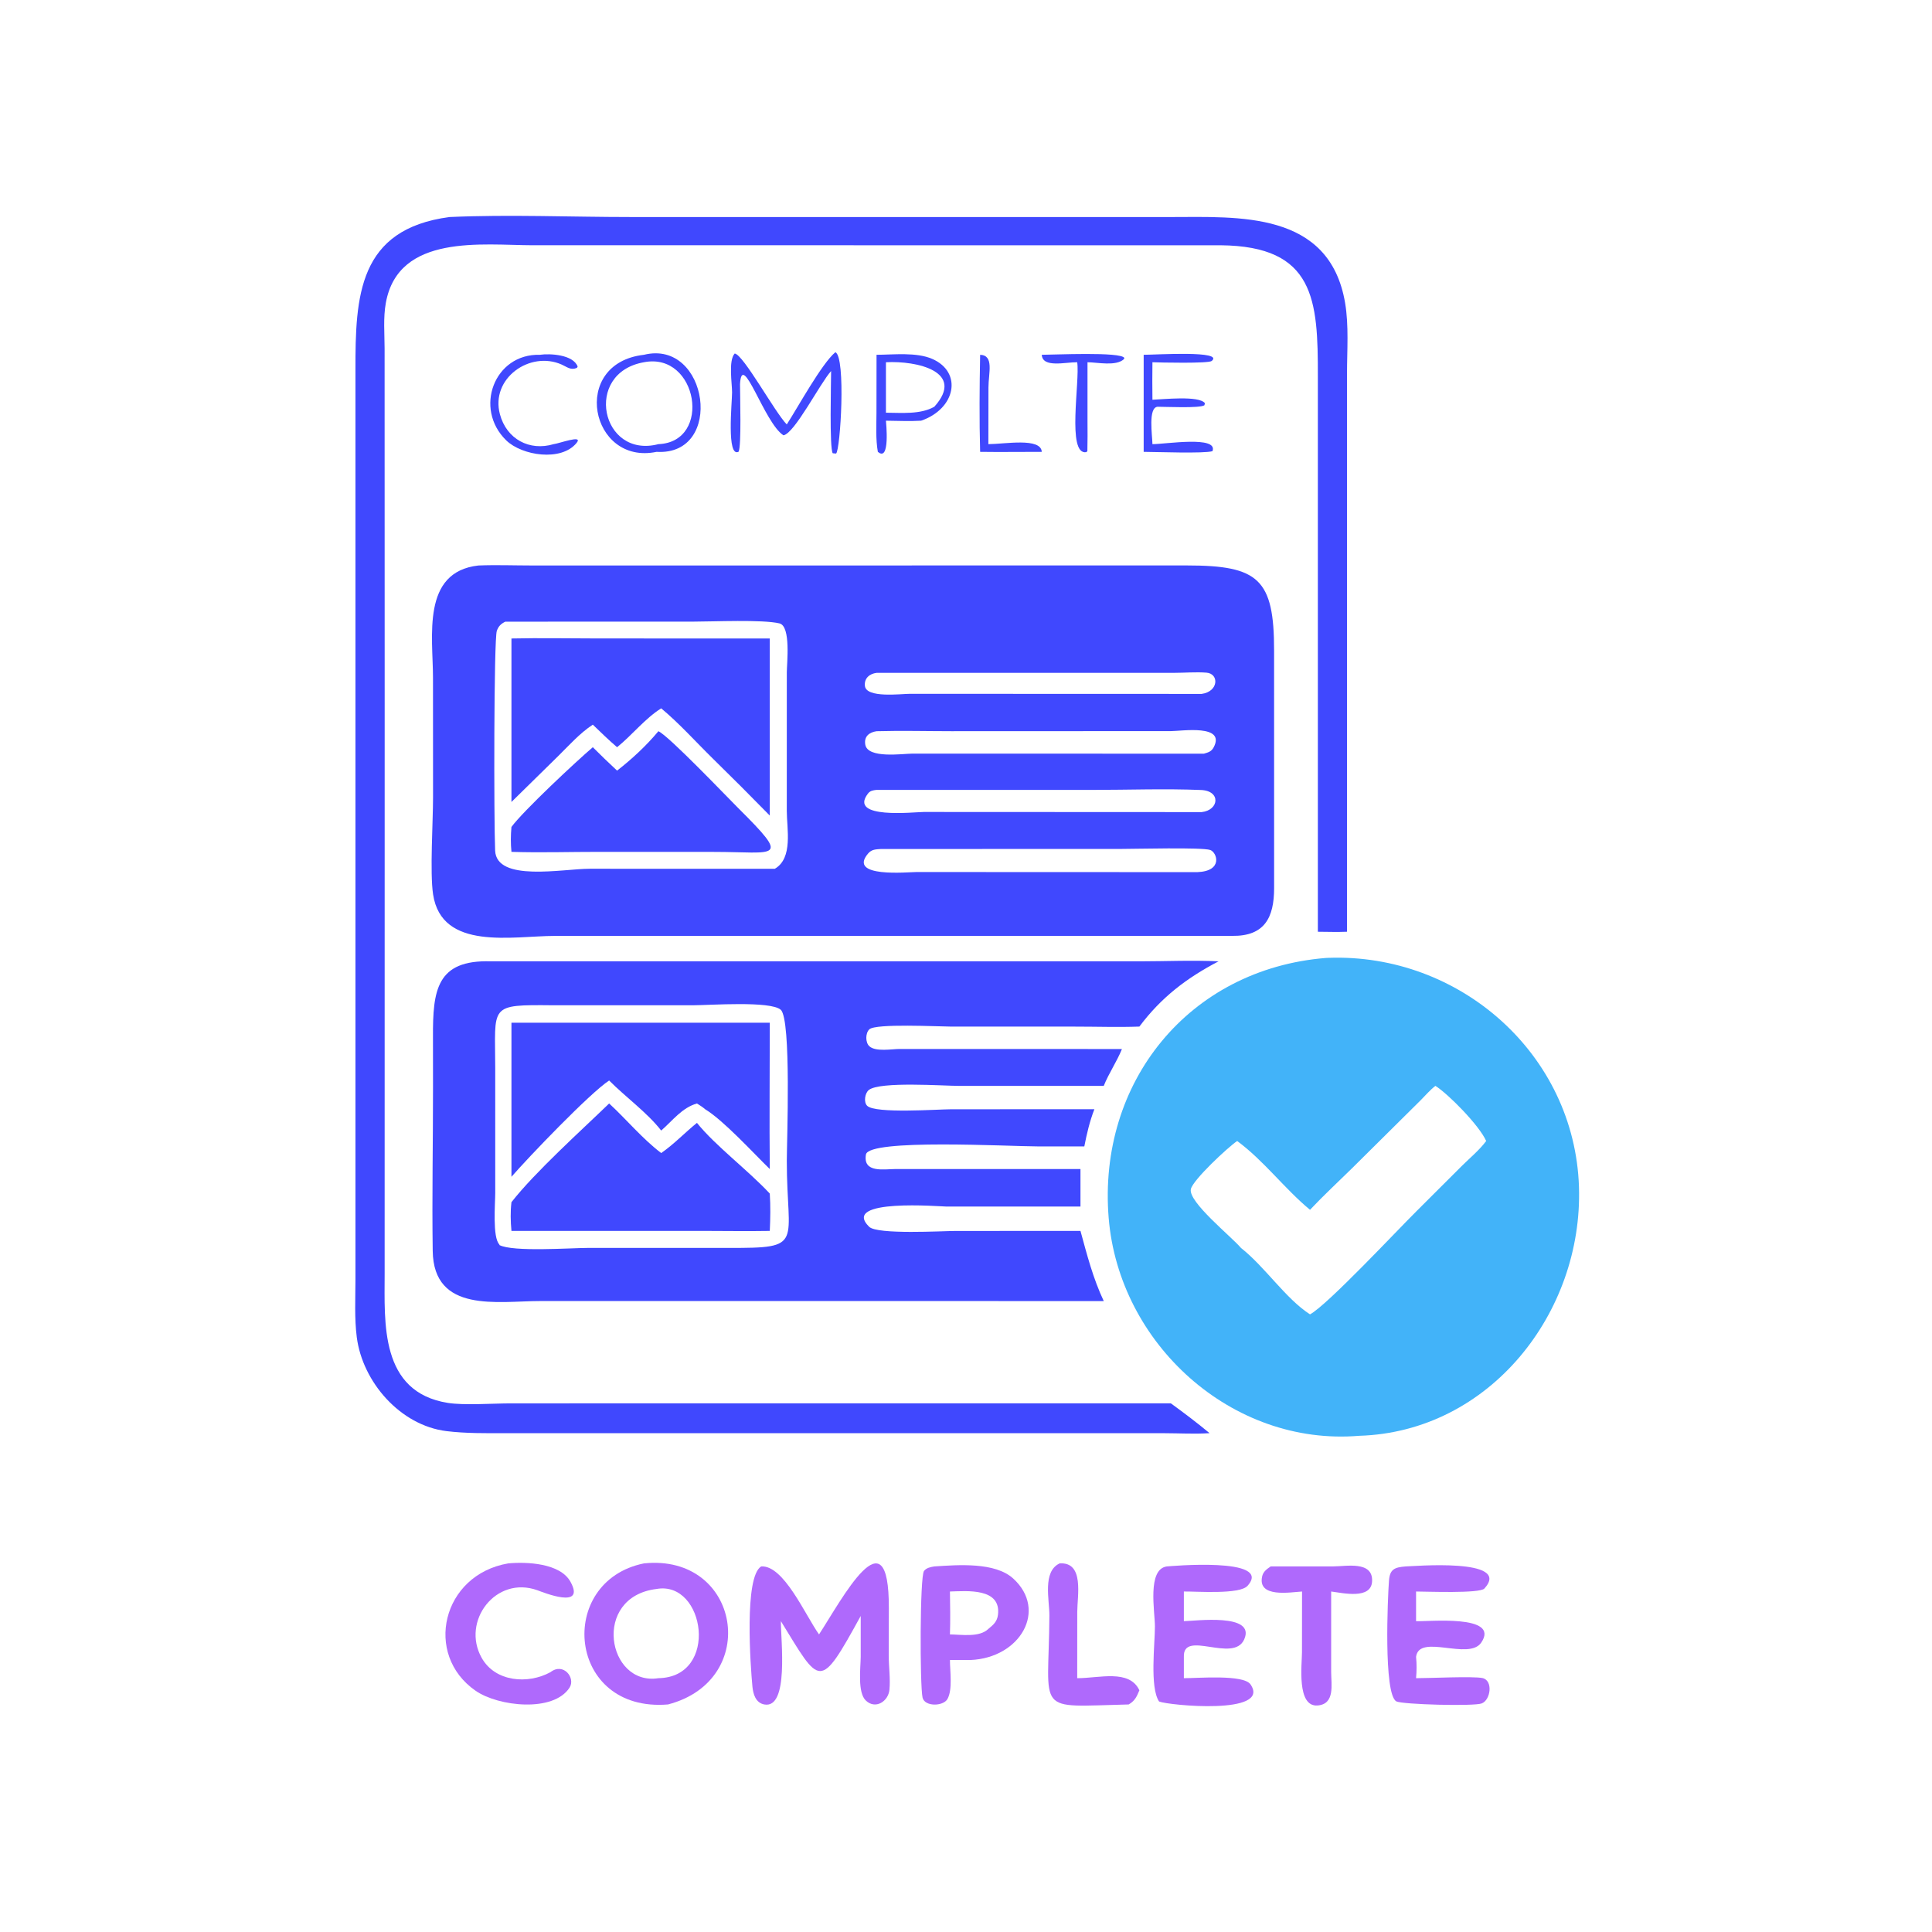 <?xml version="1.0" encoding="utf-8" ?>
<svg xmlns="http://www.w3.org/2000/svg" xmlns:xlink="http://www.w3.org/1999/xlink" width="512" height="512">
	<path fill="#4048FE" d="M259.747 94.024C263.501 94.158 261.952 98.871 261.95 102.706L261.93 117.704C266.232 117.697 275.856 115.879 276.084 119.746C270.638 119.739 265.193 119.826 259.747 119.746C259.51 111.231 259.586 102.544 259.747 94.024Z"/>
	<path fill="#4048FE" d="M276.084 94.024C279.089 94.026 297.147 93.16 297.966 94.87L297.828 95.201C295.689 97.117 290.87 96.021 288.198 95.998L288.198 111.49C288.218 114.183 288.234 116.871 288.164 119.564L287.873 119.827C282.644 120.7 286.233 101.004 285.472 95.998C282.356 95.956 276.28 97.576 276.084 94.024Z"/>
	<path fill="#4048FE" d="M143.063 94.024C145.73 93.632 151.919 93.961 153.086 97.146L152.889 97.492C151.225 98.182 150.326 97.271 148.847 96.612C140.443 92.872 129.943 100.277 132.479 109.765C134.25 116.39 140.327 119.612 146.713 117.704C148.225 117.527 154.626 115.11 152.82 117.357C148.762 122.405 138.308 120.748 134.153 116.7C125.502 108.269 130.995 93.691 143.063 94.024Z"/>
	<path fill="#4048FE" d="M303.086 94.024C306.364 94.016 324.56 92.847 321.105 95.665C320.253 96.361 307.311 96.079 305.408 95.998C305.358 99.312 305.37 102.621 305.408 105.935C308.069 105.858 317.745 104.765 319.311 106.844L319.189 107.394C317.984 108.233 308.835 107.793 306.788 107.795C304.203 107.968 305.382 115.457 305.408 117.704C308.863 117.714 322.898 115.395 321.32 119.566C319.033 120.238 306.472 119.755 303.086 119.746L303.086 94.024Z"/>
	<path fill="#4048FE" d="M221.39 93.335C224.202 94.692 222.724 119.233 221.569 120.198L220.688 120.119C219.781 118.803 220.25 101.312 220.253 98.329C217.297 101.621 210.577 114.867 207.623 115.361C202.544 112.129 196.63 92.569 196.111 101.813C196.111 104.513 196.519 118.263 195.735 119.715C192.493 121.373 194.003 106.666 194.007 103.994C194.011 101.59 192.997 95.527 194.706 93.683C197.043 94.01 205.313 109.218 208.502 112.483C211.383 108.03 217.808 96.285 221.39 93.335Z"/>
	<path fill="#4048FE" d="M232.292 94.024C236.843 94 242.851 93.281 247.057 95.117C255.162 98.656 253.275 108.342 244.106 111.49C241.035 111.683 237.862 111.513 234.782 111.49C234.793 111.848 235.965 122.596 232.635 119.732C232.042 116.351 232.271 112.79 232.273 109.364L232.292 94.024ZM234.782 95.998L234.782 109.373C238.91 109.382 243.869 109.893 247.6 107.795C255.962 98.487 242.971 95.55 234.782 95.998Z"/>
	<path fill="#AF69FC" d="M280.815 414.315C287.405 413.895 285.485 422.9 285.485 427.169L285.472 444.736C291.25 444.756 299.287 442.267 301.946 447.943C301.236 449.663 300.758 450.722 299.122 451.698C273.87 452.292 277.933 454.523 278.098 428.164C278.124 424.008 276.208 416.456 280.815 414.315Z"/>
	<path fill="#AF69FC" d="M336.749 415.119L353.327 415.112C356.758 415.11 363.875 413.578 363.618 419.059C363.389 423.971 355.783 422.138 352.772 421.767L352.772 443.145C352.785 446.39 353.838 451.608 349.18 451.969C343.583 452.403 345.034 441.064 345.036 437.878L345.053 421.767C342.043 421.948 333.128 423.551 334.495 417.711C334.787 416.462 335.75 415.803 336.749 415.119Z"/>
	<path fill="#AF69FC" d="M134.677 414.315C139.566 413.862 148.463 414.224 151.194 419.203C155.266 426.627 143.969 421.99 142.402 421.428C131.394 417.483 122.214 429.607 127.631 439.321C131.218 445.752 139.913 446.407 145.874 443.145C149.305 440.461 152.593 444.67 150.94 447.235C146.649 453.893 132.061 452.236 126.057 448.082C112.189 438.488 117.13 417.326 134.677 414.315Z"/>
	<path fill="#4048FE" d="M170.647 94.024C187.743 89.816 192.09 120.844 173.999 119.746C156.484 123.396 150.927 96.279 170.647 94.024ZM170.647 95.998C154.476 98.84 159.3 121.655 174.481 117.704C188.839 117.15 184.915 93.208 170.647 95.998Z"/>
	<path fill="#AF69FC" d="M309.229 415.119C309.472 415.104 337.638 412.493 330.594 420.274C328.481 422.609 317.099 421.715 313.736 421.767L313.736 429.622C316.637 429.604 332.9 427.374 329.722 434.467C326.864 440.847 313.461 431.77 313.736 439.086L313.736 444.736C317.406 444.753 329.558 443.683 331.402 446.386C337 454.588 309.635 451.946 307.169 450.916C304.651 447.18 306.072 435.627 306.067 431.018C306.063 427.089 303.953 415.84 309.229 415.119Z"/>
	<path fill="#AF69FC" d="M372.508 415.119C374.159 415.115 400.892 412.739 393.378 420.981C392.138 422.341 377.97 421.769 375.272 421.767L375.272 429.622C378.158 429.812 397.726 427.699 392.538 435.315C389.25 440.141 376.08 432.821 375.272 439.086C375.47 440.978 375.443 442.845 375.272 444.736C378.605 444.751 390.371 444.171 392.867 444.702C395.725 445.31 395.06 450.479 392.689 451.42C390.652 452.229 371.582 451.715 370.046 450.88C366.603 449.008 367.768 423.122 368.093 418.903C368.329 415.844 369.555 415.362 372.508 415.119Z"/>
	<path fill="#AF69FC" d="M247.6 415.119C253.952 414.706 263.702 413.928 268.524 418.338C277.68 426.708 270.395 439.359 257.205 439.92L251.744 439.92C251.74 442.776 252.504 447.761 251.079 450.267C249.965 452.226 245.039 452.342 244.484 449.866C243.769 446.676 243.757 417.727 244.875 416.312C245.542 415.468 246.607 415.289 247.6 415.119ZM251.744 421.767C251.802 425.559 251.875 429.346 251.744 433.137C254.777 433.17 259.559 433.998 261.93 431.671C263.273 430.568 264.263 429.731 264.478 427.902C265.318 420.763 256.237 421.636 251.744 421.767Z"/>
	<path fill="#AF69FC" d="M201.723 415.119C207.697 414.72 213.421 428.055 217.051 433.137C222.967 424.101 235.666 399.884 235.554 426.286L235.523 438.725C235.52 441.705 235.99 444.838 235.711 447.795C235.423 450.846 232.038 453.125 229.452 450.658C227.217 448.525 228.066 442.033 228.099 439.086L228.099 428.247C217.093 448.301 217.426 446.659 206.941 429.622C206.903 434.63 209.152 452.922 202.544 451.7C200.259 451.278 199.585 448.943 199.396 446.931C198.898 441.634 197.149 417.874 201.723 415.119Z"/>
	<path fill="#AF69FC" d="M170.647 414.315C196.209 411.667 201.749 445.272 177.026 451.698C150.292 453.911 147.269 419.059 170.647 414.315ZM173.999 421.093C156.729 423.185 160.923 446.879 174.481 444.736C190.679 444.477 186.865 418.807 173.999 421.093Z"/>
	<path fill="#4048FE" d="M119.121 57.516C135.016 56.811 151.137 57.516 167.056 57.516L310.227 57.519C328.059 57.517 352.318 55.788 356.466 80.274C357.484 86.282 356.974 92.869 356.973 98.961L356.965 246.924C354.4 247.026 351.815 246.943 349.248 246.924L349.246 99.77C349.28 79.49 348.463 65.217 323.452 64.998L141.175 64.995C127.903 64.973 105.562 61.857 102.247 80.287C101.539 84.219 101.912 88.386 101.924 92.367L101.943 186.375L101.935 337.504C101.937 350.499 100.602 368.902 118.681 371.783C122.975 372.467 130.639 371.915 135.298 371.91L310.294 371.906C313.77 374.426 317.244 377.057 320.547 379.8C316.613 380.068 312.532 379.819 308.581 379.813L133.923 379.813C128.752 379.812 123.476 379.891 118.336 379.264C106.095 377.771 96.078 366.255 94.551 354.383C93.91 349.398 94.191 344.186 94.197 339.161L94.197 98.131C94.164 78.456 94.93 60.723 119.121 57.516Z"/>
	<path fill="#42B3F9" d="M351.339 253.869L352.051 253.837C386.873 252.587 417.297 279.366 418.443 314.527C419.529 347.88 394.772 379.467 360.188 380.502C326.421 383.315 296.549 356.115 293.812 322.794C290.854 286.769 315.093 256.815 351.339 253.869ZM380.395 287.766C378.958 288.871 377.811 290.249 376.535 291.526L358.204 309.701C354.51 313.334 350.72 316.834 347.167 320.611C340.373 314.981 334.958 307.604 327.867 302.378C325.395 304.039 316.154 312.666 315.591 315.126C314.816 318.505 326.465 327.815 328.861 330.707C335.268 335.748 340.695 344.149 347.167 348.321C351.765 345.851 370.275 326.026 375.553 320.808L387.409 308.976C389.522 306.881 392.093 304.752 393.855 302.378C392.024 298.228 383.743 289.852 380.395 287.766Z"/>
	<path fill="#4048FE" d="M130.045 254.763L302.005 254.763C308.94 254.761 316.016 254.428 322.932 254.763C314.411 259.216 307.728 264.338 301.946 272.053C296.368 272.254 290.718 272.064 285.131 272.063L251.794 272.051C248.725 272.048 232.097 271.189 230.394 272.774C229.308 273.786 229.303 276.326 230.423 277.299C232.131 278.782 236.371 277.99 238.445 277.989L297.323 278.005C295.974 281.368 293.86 284.377 292.506 287.766L254.202 287.771C250.032 287.772 233.235 286.542 230.256 288.85C229.22 289.653 228.821 292.072 229.81 293.047C231.977 295.186 248.574 293.969 252.065 293.968L290.022 293.954C288.77 297.198 288.021 300.412 287.357 303.811L275.062 303.811C267.415 303.808 230.189 301.717 229.479 305.964C228.643 310.962 234.338 309.803 237.406 309.803L286.336 309.811L286.336 319.752L250.825 319.751C249.412 319.751 222.607 317.49 230.332 325.107C232.499 327.245 249.893 326.217 253.168 326.217L286.336 326.204C288.087 332.61 289.664 338.752 292.506 344.795L143.093 344.791C131.913 344.801 114.917 348.083 114.674 331.516C114.461 317.076 114.766 302.573 114.754 288.125L114.742 274.845C114.681 262.457 115.684 254.325 130.045 254.763ZM146.713 266.409C129.307 266.239 131.24 266.255 131.242 283.257L131.243 316.136C131.245 318.815 130.458 327.984 132.36 329.82L132.335 329.943C135.923 331.838 151.173 330.719 155.793 330.713L193.063 330.707C213.479 330.791 208.501 329.79 208.511 307.608C208.514 302.758 209.751 270.159 206.911 267.605C204.23 265.194 187.959 266.399 183.97 266.399L146.713 266.409Z"/>
	<path fill="#4048FE" d="M161.429 292.432C166.062 296.697 170.208 301.76 175.226 305.57C178.619 303.217 181.488 300.172 184.698 297.573C189.577 303.641 198.255 310.134 204.001 316.309C204.211 319.592 204.159 322.92 204.001 326.204C198.292 326.3 192.573 326.219 186.863 326.204L135.54 326.204C135.299 323.613 135.24 321.183 135.54 318.593C141.84 310.55 153.982 299.645 161.429 292.432Z"/>
	<path fill="#4048FE" d="M135.54 271.027L204.001 271.027C204.008 283.953 203.867 296.887 204.001 309.811C199.545 305.463 191.743 296.915 186.863 293.954C186.198 293.365 185.443 292.911 184.698 292.432C180.707 293.573 178.263 296.968 175.226 299.61C171.524 294.848 165.749 290.702 161.429 286.346C156.351 289.655 140.086 306.633 135.54 311.862L135.54 271.027Z"/>
	<path fill="#4048FE" d="M126.784 149.861C131.474 149.671 136.183 149.856 140.876 149.857L314.582 149.849C333.491 149.861 337.667 153.392 337.647 172.441L337.655 235.389C337.64 243.141 335.154 248.13 326.563 248.016L147.018 248.026C135.835 248.037 117.053 252.065 114.771 237.015C113.894 231.236 114.765 217.785 114.762 211.296L114.747 179.626C114.745 168.688 111.621 151.564 126.784 149.861ZM133.903 164.751C132.739 165.333 132.111 165.937 131.665 167.181C130.865 169.41 130.87 217.433 131.214 225.411C131.578 233.828 149.152 230.235 156.24 230.229L205.34 230.234C210.217 227.398 208.511 219.613 208.507 214.926L208.513 178.188C208.514 175.866 209.652 165.938 206.565 165.206C202.052 164.137 189.038 164.737 183.836 164.737L133.903 164.751ZM233.469 224.991C232.108 225.097 231.017 225.057 230.057 226.188C224.548 232.686 240.535 231.11 242.865 231.096L317.318 231.125C324.237 230.848 322.504 225.866 320.727 225.256C318.544 224.506 300.769 224.98 296.827 224.98L233.469 224.991ZM232.292 193.78C230.412 194.063 228.939 195.114 229.306 197.32C229.935 201.103 239.116 199.737 241.771 199.718L319.052 199.733C320.184 199.392 321.024 199.196 321.619 198.081C324.939 191.863 313.15 193.746 310.3 193.752L252.127 193.775C245.531 193.772 238.884 193.598 232.292 193.78ZM232.292 209.327C231.365 209.442 230.625 209.515 230.011 210.317C224.751 217.189 242.237 215.19 244.813 215.181L318.449 215.215C323.075 214.715 323.615 209.578 318.29 209.359C308.725 208.965 298.99 209.334 289.411 209.334L232.292 209.327ZM232.292 178.319C230.473 178.538 228.986 179.729 229.208 181.774C229.567 185.075 238.824 183.866 241.096 183.867L318.449 183.893C322.959 183.284 323.122 178.538 319.732 178.263C316.974 178.04 313.945 178.307 311.159 178.312L232.292 178.319Z"/>
	<path fill="#4048FE" d="M174.481 193.78C177.211 194.978 192.789 211.318 195.549 214.061C209.855 228.281 205.683 225.762 189.162 225.764L158.875 225.752C151.114 225.745 143.293 226 135.54 225.752C135.317 223.515 135.339 221.385 135.54 219.147C138.726 214.832 152.657 201.816 157.101 198.021C159.216 200.124 161.344 202.199 163.535 204.223C167.498 201.13 171.265 197.646 174.481 193.78Z"/>
	<path fill="#4048FE" d="M135.54 169.205C143.186 169.033 150.868 169.196 158.518 169.197L204.001 169.205L204.001 216.133C199.019 211.046 193.994 206.012 188.905 201.031C184.382 196.596 180.093 191.771 175.226 187.718C170.968 190.38 167.481 194.835 163.535 198.021C161.318 196.13 159.2 194.063 157.101 192.042C153.646 194.306 150.801 197.541 147.865 200.426L135.54 212.53L135.54 169.205Z"/>
</svg>
